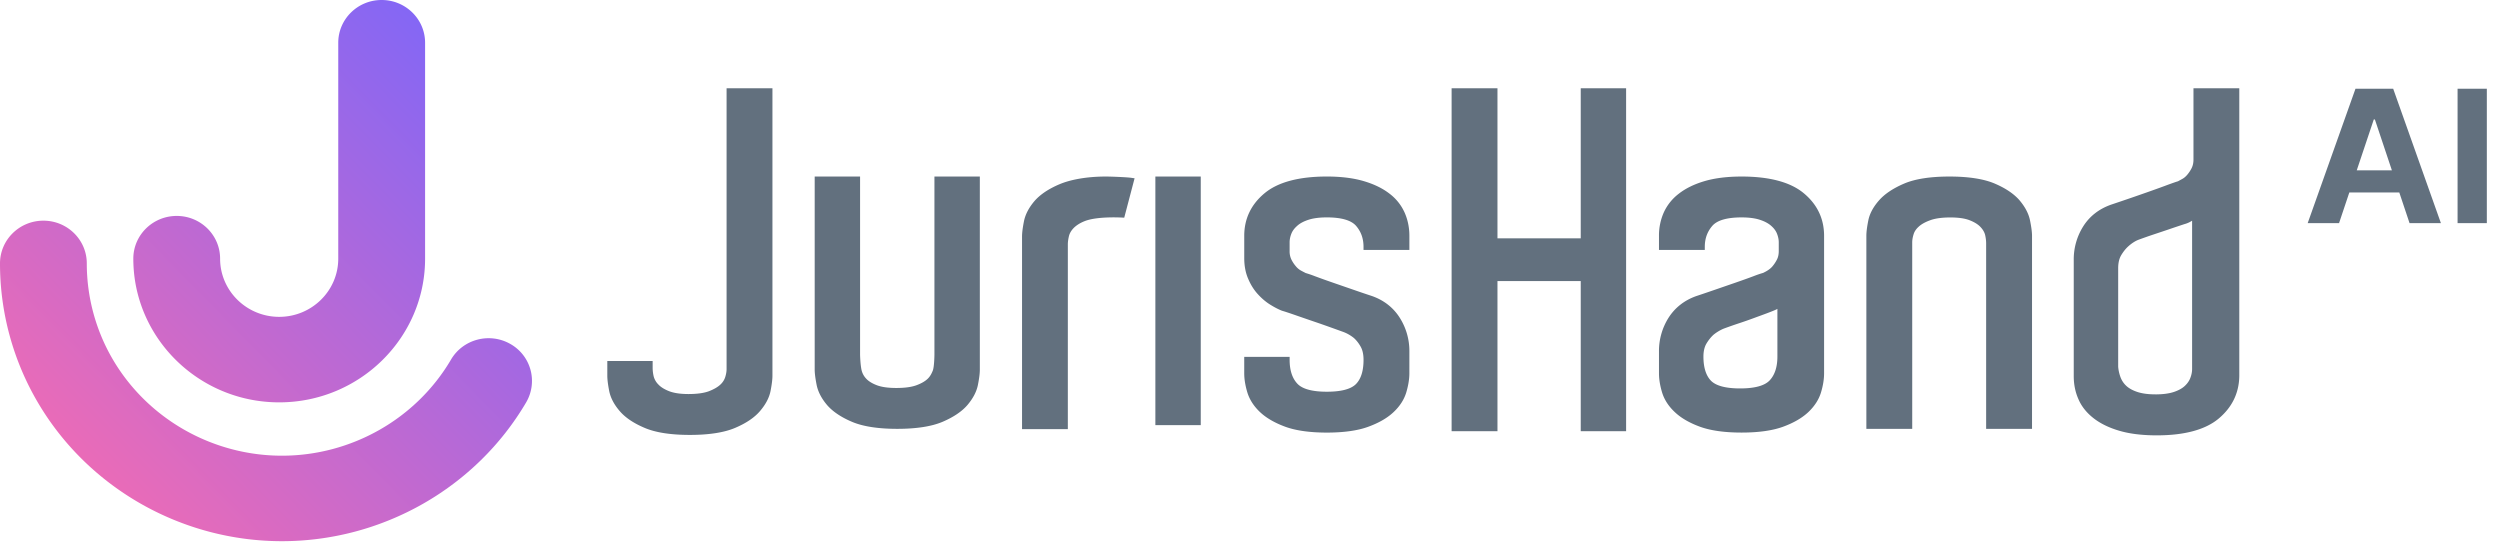 <svg width="169" height="37" fill="none" xmlns="http://www.w3.org/2000/svg"><path fill-rule="evenodd" clip-rule="evenodd" d="M49.117 24.955c0 .146-.027.325-.088.524a1.166 1.166 0 0 1-.337.524c-.18.169-.441.316-.77.444-.332.124-.799.19-1.383.19-.541 0-.978-.066-1.301-.19-.317-.124-.565-.275-.731-.454a1.206 1.206 0 0 1-.315-.536 2.545 2.545 0 0 1-.073-.565v-.487h-3.065v.99c0 .244.041.594.127 1.03.09.463.329.92.711 1.363.376.44.945.825 1.688 1.137.74.316 1.766.475 3.056.475 1.286 0 2.313-.16 3.052-.473.742-.314 1.31-.695 1.689-1.14.38-.443.619-.895.71-1.348.085-.436.13-.779.13-1.043V5.966h-3.1v18.99zM63.168 23.965s-.007.85-.118 1.105c-.075.179-.161.36-.326.523-.168.167-.42.318-.753.442-.332.127-.796.192-1.379.192-.564 0-1.012-.065-1.334-.192-.316-.122-.558-.275-.713-.448a1.247 1.247 0 0 1-.3-.554c-.091-.394-.104-1.068-.104-1.068V11.934h-3.068v13.05c0 .247.044.591.13 1.029.091.461.328.921.708 1.369.381.439.945.821 1.69 1.136.74.313 1.766.472 3.054.472 1.284 0 2.315-.159 3.054-.472.74-.315 1.31-.697 1.688-1.136.382-.45.617-.902.708-1.35.088-.439.132-.781.132-1.048v-13.05h-3.069v12.031zM74.749 11.934c-1.29 0-2.394.21-3.13.522-.744.316-1.313.7-1.692 1.14-.378.445-.616.902-.708 1.365-.086.44-.129.784-.129 1.028v13.022h3.096V16.523c0-.17.027-.362.076-.566.044-.182.147-.363.31-.534.172-.178.418-.34.74-.47.907-.365 2.686-.237 2.686-.237l.7-2.664-.227-.032c-.306-.044-1.368-.086-1.722-.086M78.103 28.74h3.068V11.933h-3.068V28.74zM93.932 13.093c-.462-.36-1.049-.646-1.746-.85-.69-.204-1.53-.31-2.49-.31-1.9 0-3.316.384-4.215 1.133-.909.757-1.37 1.725-1.37 2.873v1.51c0 .528.091 1.004.273 1.413.173.408.4.762.668 1.048.262.285.545.52.832.695.289.179.537.305.776.4.21.06.539.17.989.327.453.157.922.32 1.41.485.545.188 1.134.4 1.764.628.251.095.486.232.696.401.17.151.328.35.463.591.13.23.193.53.193.889 0 .739-.17 1.288-.51 1.634-.338.344-1 .52-1.969.52-.993 0-1.667-.186-2-.549-.343-.367-.517-.907-.517-1.605v-.204H84.11v1.117c0 .397.073.833.214 1.3.15.481.439.93.862 1.326.42.394.999.728 1.716.989.715.258 1.656.389 2.793.389 1.135 0 2.074-.13 2.788-.39.718-.26 1.296-.592 1.716-.988.425-.397.714-.845.862-1.326.14-.469.213-.907.213-1.3V23.76a4.19 4.19 0 0 0-.648-2.276c-.433-.684-1.058-1.178-1.865-1.467-.376-.124-.81-.27-1.294-.439l-1.405-.486a48.281 48.281 0 0 1-1.183-.424 7.356 7.356 0 0 0-.614-.21c-.08-.041-.19-.098-.324-.17a1.184 1.184 0 0 1-.337-.283 2.163 2.163 0 0 1-.306-.46 1.27 1.27 0 0 1-.12-.57v-.596c0-.185.039-.379.114-.57.072-.19.202-.369.39-.535.185-.172.442-.309.763-.414.326-.109.749-.164 1.25-.164.984 0 1.65.195 1.977.574.34.396.502.86.502 1.421v.204h3.1v-.957c0-.547-.106-1.072-.317-1.556a3.285 3.285 0 0 0-1.026-1.29M106.858 16.113h-5.629V5.967h-3.1v23.182h3.1V19.001h5.629V29.15h3.067V5.967h-3.067v10.146zM117.637 26.258c-.973 0-1.635-.177-1.974-.52-.338-.346-.511-.898-.511-1.634 0-.357.07-.654.207-.884.148-.244.311-.442.476-.592a2.9 2.9 0 0 1 .671-.406c.333-.125.692-.249 1.069-.375.318-.105.663-.225 1.034-.363.366-.136 1.353-.484 1.537-.6h.006v3.22c0 .697-.174 1.237-.517 1.604-.336.364-1.009.55-1.998.55zm.092-14.324c-.965 0-1.804.105-2.495.308-.695.204-1.281.49-1.744.851a3.32 3.32 0 0 0-1.027 1.29 3.832 3.832 0 0 0-.316 1.556v.957h3.097v-.204c0-.564.167-1.026.505-1.42.328-.38.994-.575 1.98-.575.499 0 .92.055 1.246.164.319.104.576.242.765.413.188.167.317.344.389.535.075.193.115.388.115.57v.597c0 .218-.041.412-.121.567a2.393 2.393 0 0 1-.306.463c-.217.262-.583.414-.62.439a7.25 7.25 0 0 0-.655.224c-.336.127-.731.267-1.182.424l-1.408.486c-.485.168-.916.315-1.296.44-.802.288-1.428.782-1.865 1.466a4.205 4.205 0 0 0-.644 2.276v1.478c0 .396.071.833.213 1.3.148.481.438.93.864 1.326.417.394.992.728 1.713.989.717.257 1.655.388 2.792.388 1.136 0 2.074-.13 2.789-.388.719-.26 1.294-.593 1.718-.989.421-.398.713-.845.86-1.326.143-.469.212-.908.212-1.3v-9.3c0-1.146-.458-2.116-1.369-2.873-.897-.75-2.315-1.132-4.21-1.132zM136.525 13.546c-.38-.44-.947-.823-1.69-1.14-.741-.313-1.768-.472-3.054-.472-1.286 0-2.314.159-3.053.473-.743.316-1.317.698-1.703 1.136-.391.443-.635.899-.726 1.35-.086.428-.133.782-.133 1.046v13.053h3.1V16.38c0-.148.027-.325.088-.525.052-.188.163-.359.337-.52.179-.171.445-.32.786-.445.344-.128.807-.19 1.366-.19.542 0 .979.062 1.302.188.32.125.564.276.73.45.167.176.271.356.318.537.047.206.07.396.07.567v12.55h3.102V15.94c0-.245-.044-.581-.133-1.028-.091-.464-.332-.92-.707-1.365M145.704 26.659c-.483 0-.893-.055-1.22-.163-.316-.106-.565-.243-.744-.41a1.516 1.516 0 0 1-.392-.583 2.63 2.63 0 0 1-.159-.715V18.13c0-.359.07-.655.207-.883.145-.242.308-.443.483-.6.214-.192.439-.34.662-.431.335-.124.69-.249 1.067-.375.319-.105.66-.22 1.032-.346.369-.128.71-.239 1.012-.34a1.79 1.79 0 0 0 .534-.237v10.028c0 .183-.037.383-.115.59-.073.201-.2.386-.376.551-.176.167-.427.304-.743.41-.325.108-.745.163-1.248.163zm2.575-20.692v4.821c0 .218-.042.41-.12.569a2.296 2.296 0 0 1-.305.462c-.109.127-.222.22-.337.28-.136.076-.241.13-.286.157-.124.032-.423.142-.654.224-.337.128-.724.267-1.168.425a162.887 162.887 0 0 1-2.689.926c-.819.287-1.457.78-1.891 1.467a4.179 4.179 0 0 0-.644 2.276v7.852c0 .554.103 1.076.316 1.555.209.492.556.925 1.024 1.29.462.362 1.055.65 1.764.855.7.204 1.543.304 2.508.304 1.874 0 3.279-.38 4.18-1.13.908-.759 1.38-1.723 1.399-2.874V5.966h-3.097z" fill="#62707E"/><path fill-rule="evenodd" clip-rule="evenodd" d="M22.866 2.89C22.866 1.294 24.18 0 25.8 0c1.62 0 2.936 1.294 2.936 2.89v14.597c0 5.355-4.427 9.712-9.863 9.712s-9.861-4.357-9.861-9.712c0-1.596 1.315-2.89 2.935-2.89s2.932 1.294 2.932 2.89c0 2.168 1.792 3.932 3.994 3.932 2.204 0 3.993-1.764 3.993-3.932V2.89zM2.554 27.199A18.532 18.532 0 0 1 0 17.807c0-1.595 1.313-2.89 2.934-2.89 1.62 0 2.933 1.295 2.933 2.89 0 2.286.61 4.534 1.764 6.498 2.356 4.01 6.734 6.5 11.427 6.5 4.698 0 9.078-2.49 11.431-6.498.813-1.383 2.608-1.854 4.01-1.055a2.866 2.866 0 0 1 1.069 3.949c-3.4 5.788-9.723 9.383-16.51 9.383-6.78 0-13.106-3.595-16.504-9.385z" fill="url(#a)"/><path d="M158.12 15.083H156L159.23 6h2.55l3.225 9.083h-2.12l-2.343-7.007h-.074l-2.348 7.007zm-.132-3.57h5.007v1.498h-5.007v-1.498zM168.11 6v9.083h-1.978V6h1.978z" fill="#62707E"/><defs><linearGradient id="a" x1="17.982" y1="54.876" x2="54.56" y2="18.918" gradientUnits="userSpaceOnUse"><stop stop-color="#FF6CAB"/><stop offset="1" stop-color="#7366FF"/></linearGradient></defs></svg>
